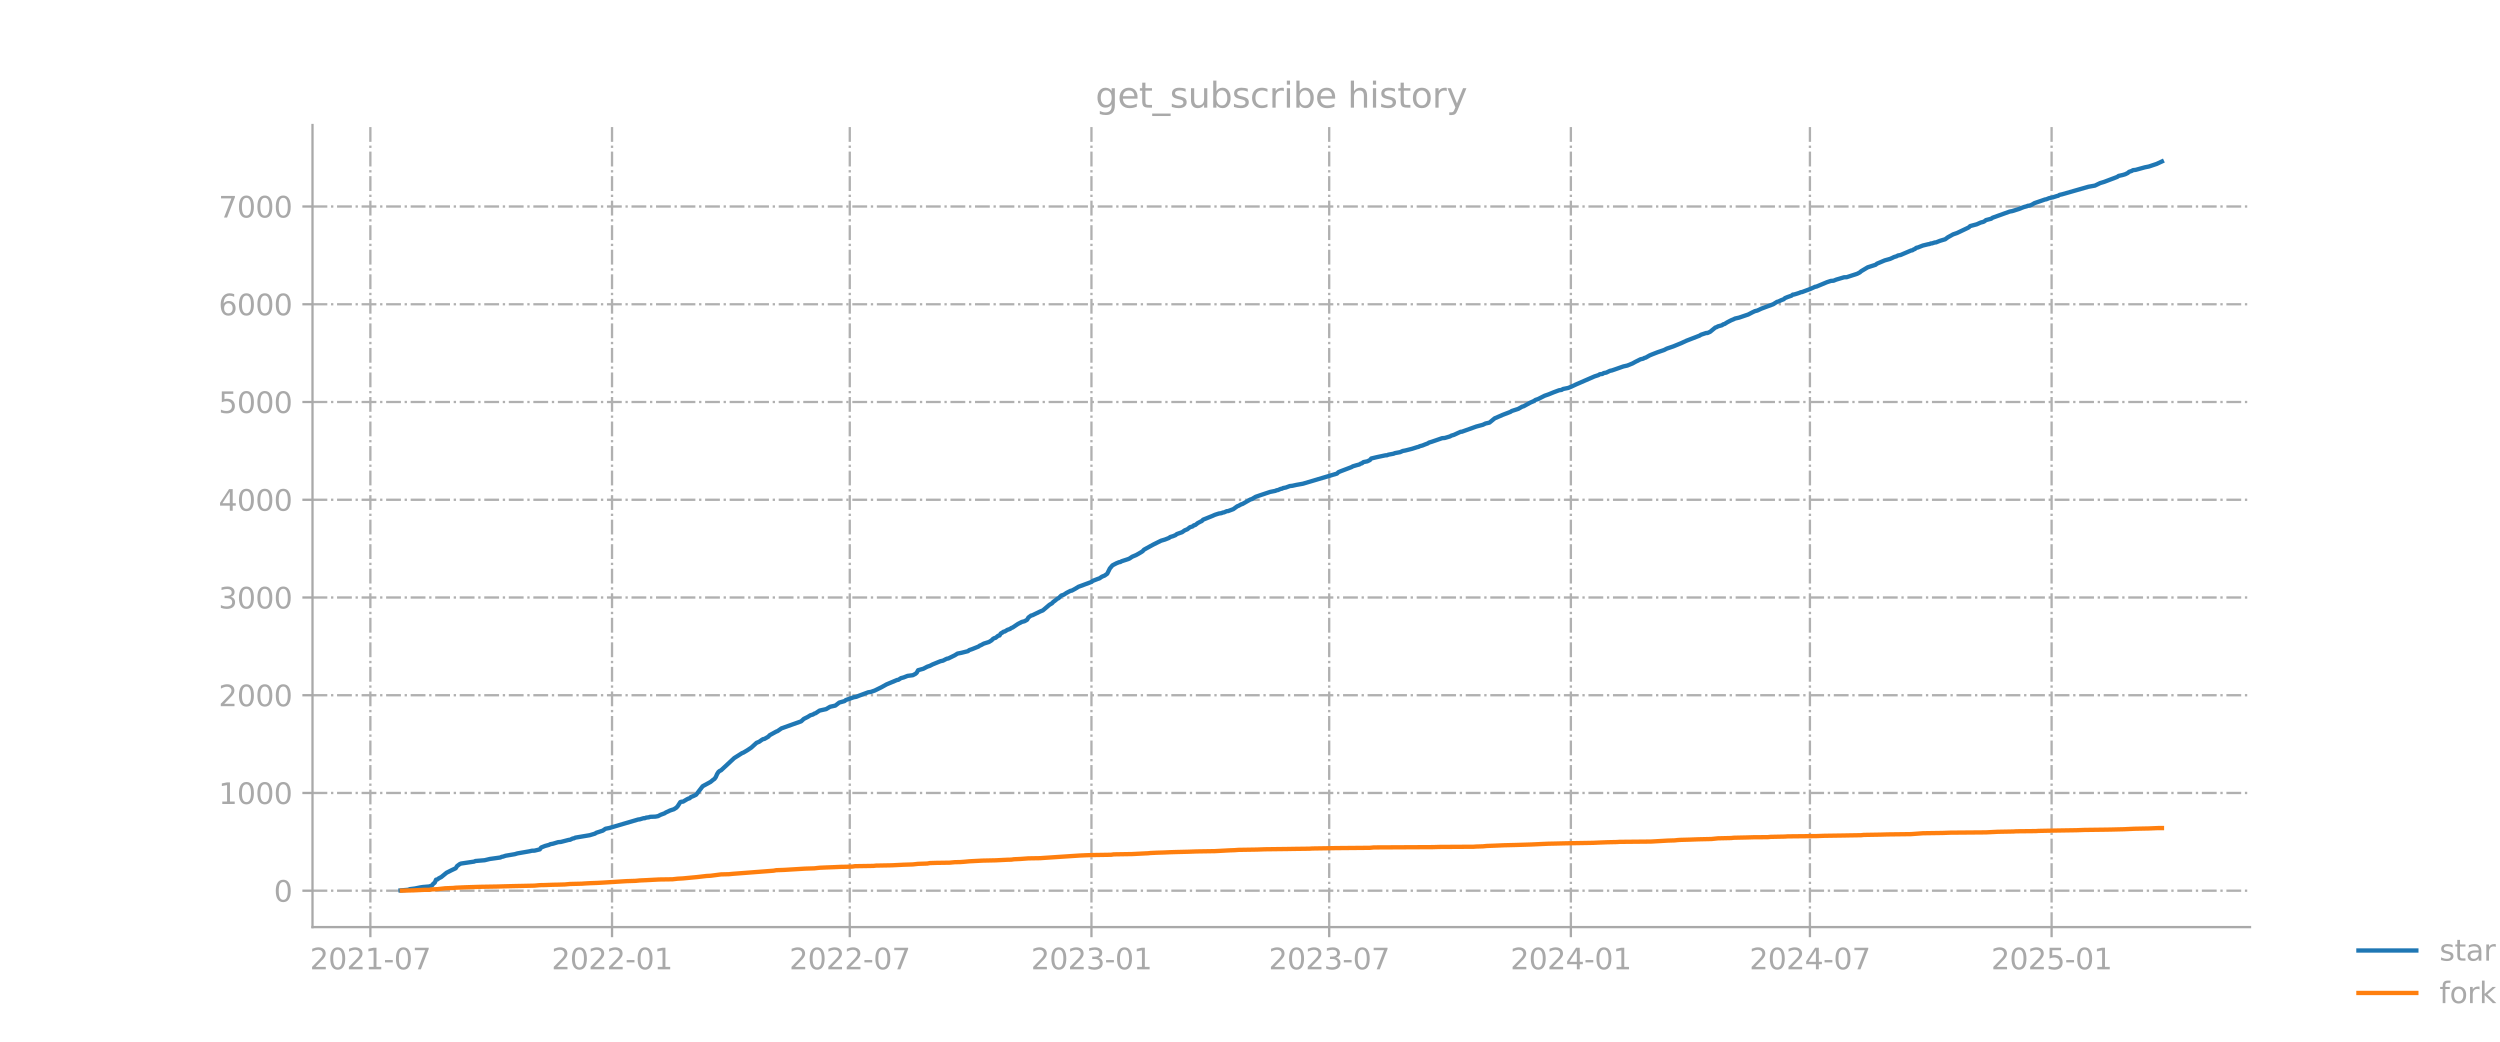 <?xml version="1.0" encoding="utf-8" standalone="no"?>
<!DOCTYPE svg PUBLIC "-//W3C//DTD SVG 1.1//EN"
  "http://www.w3.org/Graphics/SVG/1.1/DTD/svg11.dtd">
<svg xmlns:xlink="http://www.w3.org/1999/xlink" width="864pt" height="360pt" viewBox="0 0 864 360" xmlns="http://www.w3.org/2000/svg" version="1.1">
 <defs>
  <style type="text/css">*{stroke-linejoin: round; stroke-linecap: butt}</style>
 </defs>
 <g id="figure_1">
  <g id="patch_1">
   <path d="M 0 360 
L 864 360 
L 864 0 
L 0 0 
L 0 360 
z
" style="fill: none; opacity: 0"/>
  </g>
  <g id="axes_1">
   <g id="patch_2">
    <path d="M 108 320.4 
L 777.6 320.4 
L 777.6 43.2 
L 108 43.2 
L 108 320.4 
z
" style="fill: none; opacity: 0"/>
   </g>
   <g id="matplotlib.axis_1">
    <g id="xtick_1">
     <g id="line2d_1">
      <path d="M 127.996 320.4 
L 127.996 43.2 
" clip-path="url(#p5ab5403d87)" style="fill: none; stroke-dasharray: 5.12,1.28,0.8,1.28; stroke-dashoffset: 0; stroke: #b0b0b0; stroke-width: 0.8"/>
     </g>
     <g id="line2d_2">
      <defs>
       <path id="mf172e41e2c" d="M 0 0 
L 0 3.5 
" style="stroke: #a9a9a9; stroke-width: 0.8"/>
      </defs>
      <g>
       <use xlink:href="#mf172e41e2c" x="127.996" y="320.4" style="fill: #a9a9a9; stroke: #a9a9a9; stroke-width: 0.8"/>
      </g>
     </g>
     <g id="text_1">
      <!-- 2021-07 -->
      <g style="fill: #a9a9a9" transform="translate(107.104 334.998) scale(0.1 -0.1)">
       <defs>
        <path id="DejaVuSans-32" d="M 1228 531 
L 3431 531 
L 3431 0 
L 469 0 
L 469 531 
Q 828 903 1448 1529 
Q 2069 2156 2228 2338 
Q 2531 2678 2651 2914 
Q 2772 3150 2772 3378 
Q 2772 3750 2511 3984 
Q 2250 4219 1831 4219 
Q 1534 4219 1204 4116 
Q 875 4013 500 3803 
L 500 4441 
Q 881 4594 1212 4672 
Q 1544 4750 1819 4750 
Q 2544 4750 2975 4387 
Q 3406 4025 3406 3419 
Q 3406 3131 3298 2873 
Q 3191 2616 2906 2266 
Q 2828 2175 2409 1742 
Q 1991 1309 1228 531 
z
" transform="scale(0.016)"/>
        <path id="DejaVuSans-30" d="M 2034 4250 
Q 1547 4250 1301 3770 
Q 1056 3291 1056 2328 
Q 1056 1369 1301 889 
Q 1547 409 2034 409 
Q 2525 409 2770 889 
Q 3016 1369 3016 2328 
Q 3016 3291 2770 3770 
Q 2525 4250 2034 4250 
z
M 2034 4750 
Q 2819 4750 3233 4129 
Q 3647 3509 3647 2328 
Q 3647 1150 3233 529 
Q 2819 -91 2034 -91 
Q 1250 -91 836 529 
Q 422 1150 422 2328 
Q 422 3509 836 4129 
Q 1250 4750 2034 4750 
z
" transform="scale(0.016)"/>
        <path id="DejaVuSans-31" d="M 794 531 
L 1825 531 
L 1825 4091 
L 703 3866 
L 703 4441 
L 1819 4666 
L 2450 4666 
L 2450 531 
L 3481 531 
L 3481 0 
L 794 0 
L 794 531 
z
" transform="scale(0.016)"/>
        <path id="DejaVuSans-2d" d="M 313 2009 
L 1997 2009 
L 1997 1497 
L 313 1497 
L 313 2009 
z
" transform="scale(0.016)"/>
        <path id="DejaVuSans-37" d="M 525 4666 
L 3525 4666 
L 3525 4397 
L 1831 0 
L 1172 0 
L 2766 4134 
L 525 4134 
L 525 4666 
z
" transform="scale(0.016)"/>
       </defs>
       <use xlink:href="#DejaVuSans-32"/>
       <use xlink:href="#DejaVuSans-30" transform="translate(63.623 0)"/>
       <use xlink:href="#DejaVuSans-32" transform="translate(127.246 0)"/>
       <use xlink:href="#DejaVuSans-31" transform="translate(190.869 0)"/>
       <use xlink:href="#DejaVuSans-2d" transform="translate(254.492 0)"/>
       <use xlink:href="#DejaVuSans-30" transform="translate(290.576 0)"/>
       <use xlink:href="#DejaVuSans-37" transform="translate(354.199 0)"/>
      </g>
     </g>
    </g>
    <g id="xtick_2">
     <g id="line2d_3">
      <path d="M 211.52 320.4 
L 211.52 43.2 
" clip-path="url(#p5ab5403d87)" style="fill: none; stroke-dasharray: 5.12,1.28,0.8,1.28; stroke-dashoffset: 0; stroke: #b0b0b0; stroke-width: 0.8"/>
     </g>
     <g id="line2d_4">
      <g>
       <use xlink:href="#mf172e41e2c" x="211.52" y="320.4" style="fill: #a9a9a9; stroke: #a9a9a9; stroke-width: 0.8"/>
      </g>
     </g>
     <g id="text_2">
      <!-- 2022-01 -->
      <g style="fill: #a9a9a9" transform="translate(190.629 334.998) scale(0.1 -0.1)">
       <use xlink:href="#DejaVuSans-32"/>
       <use xlink:href="#DejaVuSans-30" transform="translate(63.623 0)"/>
       <use xlink:href="#DejaVuSans-32" transform="translate(127.246 0)"/>
       <use xlink:href="#DejaVuSans-32" transform="translate(190.869 0)"/>
       <use xlink:href="#DejaVuSans-2d" transform="translate(254.492 0)"/>
       <use xlink:href="#DejaVuSans-30" transform="translate(290.576 0)"/>
       <use xlink:href="#DejaVuSans-31" transform="translate(354.199 0)"/>
      </g>
     </g>
    </g>
    <g id="xtick_3">
     <g id="line2d_5">
      <path d="M 293.682 320.4 
L 293.682 43.2 
" clip-path="url(#p5ab5403d87)" style="fill: none; stroke-dasharray: 5.12,1.28,0.8,1.28; stroke-dashoffset: 0; stroke: #b0b0b0; stroke-width: 0.8"/>
     </g>
     <g id="line2d_6">
      <g>
       <use xlink:href="#mf172e41e2c" x="293.682" y="320.4" style="fill: #a9a9a9; stroke: #a9a9a9; stroke-width: 0.8"/>
      </g>
     </g>
     <g id="text_3">
      <!-- 2022-07 -->
      <g style="fill: #a9a9a9" transform="translate(272.791 334.998) scale(0.1 -0.1)">
       <use xlink:href="#DejaVuSans-32"/>
       <use xlink:href="#DejaVuSans-30" transform="translate(63.623 0)"/>
       <use xlink:href="#DejaVuSans-32" transform="translate(127.246 0)"/>
       <use xlink:href="#DejaVuSans-32" transform="translate(190.869 0)"/>
       <use xlink:href="#DejaVuSans-2d" transform="translate(254.492 0)"/>
       <use xlink:href="#DejaVuSans-30" transform="translate(290.576 0)"/>
       <use xlink:href="#DejaVuSans-37" transform="translate(354.199 0)"/>
      </g>
     </g>
    </g>
    <g id="xtick_4">
     <g id="line2d_7">
      <path d="M 377.206 320.4 
L 377.206 43.2 
" clip-path="url(#p5ab5403d87)" style="fill: none; stroke-dasharray: 5.12,1.28,0.8,1.28; stroke-dashoffset: 0; stroke: #b0b0b0; stroke-width: 0.8"/>
     </g>
     <g id="line2d_8">
      <g>
       <use xlink:href="#mf172e41e2c" x="377.206" y="320.4" style="fill: #a9a9a9; stroke: #a9a9a9; stroke-width: 0.8"/>
      </g>
     </g>
     <g id="text_4">
      <!-- 2023-01 -->
      <g style="fill: #a9a9a9" transform="translate(356.315 334.998) scale(0.1 -0.1)">
       <defs>
        <path id="DejaVuSans-33" d="M 2597 2516 
Q 3050 2419 3304 2112 
Q 3559 1806 3559 1356 
Q 3559 666 3084 287 
Q 2609 -91 1734 -91 
Q 1441 -91 1130 -33 
Q 819 25 488 141 
L 488 750 
Q 750 597 1062 519 
Q 1375 441 1716 441 
Q 2309 441 2620 675 
Q 2931 909 2931 1356 
Q 2931 1769 2642 2001 
Q 2353 2234 1838 2234 
L 1294 2234 
L 1294 2753 
L 1863 2753 
Q 2328 2753 2575 2939 
Q 2822 3125 2822 3475 
Q 2822 3834 2567 4026 
Q 2313 4219 1838 4219 
Q 1578 4219 1281 4162 
Q 984 4106 628 3988 
L 628 4550 
Q 988 4650 1302 4700 
Q 1616 4750 1894 4750 
Q 2613 4750 3031 4423 
Q 3450 4097 3450 3541 
Q 3450 3153 3228 2886 
Q 3006 2619 2597 2516 
z
" transform="scale(0.016)"/>
       </defs>
       <use xlink:href="#DejaVuSans-32"/>
       <use xlink:href="#DejaVuSans-30" transform="translate(63.623 0)"/>
       <use xlink:href="#DejaVuSans-32" transform="translate(127.246 0)"/>
       <use xlink:href="#DejaVuSans-33" transform="translate(190.869 0)"/>
       <use xlink:href="#DejaVuSans-2d" transform="translate(254.492 0)"/>
       <use xlink:href="#DejaVuSans-30" transform="translate(290.576 0)"/>
       <use xlink:href="#DejaVuSans-31" transform="translate(354.199 0)"/>
      </g>
     </g>
    </g>
    <g id="xtick_5">
     <g id="line2d_9">
      <path d="M 459.369 320.4 
L 459.369 43.2 
" clip-path="url(#p5ab5403d87)" style="fill: none; stroke-dasharray: 5.12,1.28,0.8,1.28; stroke-dashoffset: 0; stroke: #b0b0b0; stroke-width: 0.8"/>
     </g>
     <g id="line2d_10">
      <g>
       <use xlink:href="#mf172e41e2c" x="459.369" y="320.4" style="fill: #a9a9a9; stroke: #a9a9a9; stroke-width: 0.8"/>
      </g>
     </g>
     <g id="text_5">
      <!-- 2023-07 -->
      <g style="fill: #a9a9a9" transform="translate(438.477 334.998) scale(0.1 -0.1)">
       <use xlink:href="#DejaVuSans-32"/>
       <use xlink:href="#DejaVuSans-30" transform="translate(63.623 0)"/>
       <use xlink:href="#DejaVuSans-32" transform="translate(127.246 0)"/>
       <use xlink:href="#DejaVuSans-33" transform="translate(190.869 0)"/>
       <use xlink:href="#DejaVuSans-2d" transform="translate(254.492 0)"/>
       <use xlink:href="#DejaVuSans-30" transform="translate(290.576 0)"/>
       <use xlink:href="#DejaVuSans-37" transform="translate(354.199 0)"/>
      </g>
     </g>
    </g>
    <g id="xtick_6">
     <g id="line2d_11">
      <path d="M 542.893 320.4 
L 542.893 43.2 
" clip-path="url(#p5ab5403d87)" style="fill: none; stroke-dasharray: 5.12,1.28,0.8,1.28; stroke-dashoffset: 0; stroke: #b0b0b0; stroke-width: 0.8"/>
     </g>
     <g id="line2d_12">
      <g>
       <use xlink:href="#mf172e41e2c" x="542.893" y="320.4" style="fill: #a9a9a9; stroke: #a9a9a9; stroke-width: 0.8"/>
      </g>
     </g>
     <g id="text_6">
      <!-- 2024-01 -->
      <g style="fill: #a9a9a9" transform="translate(522.001 334.998) scale(0.1 -0.1)">
       <defs>
        <path id="DejaVuSans-34" d="M 2419 4116 
L 825 1625 
L 2419 1625 
L 2419 4116 
z
M 2253 4666 
L 3047 4666 
L 3047 1625 
L 3713 1625 
L 3713 1100 
L 3047 1100 
L 3047 0 
L 2419 0 
L 2419 1100 
L 313 1100 
L 313 1709 
L 2253 4666 
z
" transform="scale(0.016)"/>
       </defs>
       <use xlink:href="#DejaVuSans-32"/>
       <use xlink:href="#DejaVuSans-30" transform="translate(63.623 0)"/>
       <use xlink:href="#DejaVuSans-32" transform="translate(127.246 0)"/>
       <use xlink:href="#DejaVuSans-34" transform="translate(190.869 0)"/>
       <use xlink:href="#DejaVuSans-2d" transform="translate(254.492 0)"/>
       <use xlink:href="#DejaVuSans-30" transform="translate(290.576 0)"/>
       <use xlink:href="#DejaVuSans-31" transform="translate(354.199 0)"/>
      </g>
     </g>
    </g>
    <g id="xtick_7">
     <g id="line2d_13">
      <path d="M 625.509 320.4 
L 625.509 43.2 
" clip-path="url(#p5ab5403d87)" style="fill: none; stroke-dasharray: 5.12,1.28,0.8,1.28; stroke-dashoffset: 0; stroke: #b0b0b0; stroke-width: 0.8"/>
     </g>
     <g id="line2d_14">
      <g>
       <use xlink:href="#mf172e41e2c" x="625.509" y="320.4" style="fill: #a9a9a9; stroke: #a9a9a9; stroke-width: 0.8"/>
      </g>
     </g>
     <g id="text_7">
      <!-- 2024-07 -->
      <g style="fill: #a9a9a9" transform="translate(604.618 334.998) scale(0.1 -0.1)">
       <use xlink:href="#DejaVuSans-32"/>
       <use xlink:href="#DejaVuSans-30" transform="translate(63.623 0)"/>
       <use xlink:href="#DejaVuSans-32" transform="translate(127.246 0)"/>
       <use xlink:href="#DejaVuSans-34" transform="translate(190.869 0)"/>
       <use xlink:href="#DejaVuSans-2d" transform="translate(254.492 0)"/>
       <use xlink:href="#DejaVuSans-30" transform="translate(290.576 0)"/>
       <use xlink:href="#DejaVuSans-37" transform="translate(354.199 0)"/>
      </g>
     </g>
    </g>
    <g id="xtick_8">
     <g id="line2d_15">
      <path d="M 709.033 320.4 
L 709.033 43.2 
" clip-path="url(#p5ab5403d87)" style="fill: none; stroke-dasharray: 5.12,1.28,0.8,1.28; stroke-dashoffset: 0; stroke: #b0b0b0; stroke-width: 0.8"/>
     </g>
     <g id="line2d_16">
      <g>
       <use xlink:href="#mf172e41e2c" x="709.033" y="320.4" style="fill: #a9a9a9; stroke: #a9a9a9; stroke-width: 0.8"/>
      </g>
     </g>
     <g id="text_8">
      <!-- 2025-01 -->
      <g style="fill: #a9a9a9" transform="translate(688.142 334.998) scale(0.1 -0.1)">
       <defs>
        <path id="DejaVuSans-35" d="M 691 4666 
L 3169 4666 
L 3169 4134 
L 1269 4134 
L 1269 2991 
Q 1406 3038 1543 3061 
Q 1681 3084 1819 3084 
Q 2600 3084 3056 2656 
Q 3513 2228 3513 1497 
Q 3513 744 3044 326 
Q 2575 -91 1722 -91 
Q 1428 -91 1123 -41 
Q 819 9 494 109 
L 494 744 
Q 775 591 1075 516 
Q 1375 441 1709 441 
Q 2250 441 2565 725 
Q 2881 1009 2881 1497 
Q 2881 1984 2565 2268 
Q 2250 2553 1709 2553 
Q 1456 2553 1204 2497 
Q 953 2441 691 2322 
L 691 4666 
z
" transform="scale(0.016)"/>
       </defs>
       <use xlink:href="#DejaVuSans-32"/>
       <use xlink:href="#DejaVuSans-30" transform="translate(63.623 0)"/>
       <use xlink:href="#DejaVuSans-32" transform="translate(127.246 0)"/>
       <use xlink:href="#DejaVuSans-35" transform="translate(190.869 0)"/>
       <use xlink:href="#DejaVuSans-2d" transform="translate(254.492 0)"/>
       <use xlink:href="#DejaVuSans-30" transform="translate(290.576 0)"/>
       <use xlink:href="#DejaVuSans-31" transform="translate(354.199 0)"/>
      </g>
     </g>
    </g>
   </g>
   <g id="matplotlib.axis_2">
    <g id="ytick_1">
     <g id="line2d_17">
      <path d="M 108 307.834 
L 777.6 307.834 
" clip-path="url(#p5ab5403d87)" style="fill: none; stroke-dasharray: 5.12,1.28,0.8,1.28; stroke-dashoffset: 0; stroke: #b0b0b0; stroke-width: 0.8"/>
     </g>
     <g id="line2d_18">
      <defs>
       <path id="m97070e27f5" d="M 0 0 
L -3.5 0 
" style="stroke: #a9a9a9; stroke-width: 0.8"/>
      </defs>
      <g>
       <use xlink:href="#m97070e27f5" x="108" y="307.834" style="fill: #a9a9a9; stroke: #a9a9a9; stroke-width: 0.8"/>
      </g>
     </g>
     <g id="text_9">
      <!-- 0 -->
      <g style="fill: #a9a9a9" transform="translate(94.638 311.633) scale(0.1 -0.1)">
       <use xlink:href="#DejaVuSans-30"/>
      </g>
     </g>
    </g>
    <g id="ytick_2">
     <g id="line2d_19">
      <path d="M 108 274.054 
L 777.6 274.054 
" clip-path="url(#p5ab5403d87)" style="fill: none; stroke-dasharray: 5.12,1.28,0.8,1.28; stroke-dashoffset: 0; stroke: #b0b0b0; stroke-width: 0.8"/>
     </g>
     <g id="line2d_20">
      <g>
       <use xlink:href="#m97070e27f5" x="108" y="274.054" style="fill: #a9a9a9; stroke: #a9a9a9; stroke-width: 0.8"/>
      </g>
     </g>
     <g id="text_10">
      <!-- 1000 -->
      <g style="fill: #a9a9a9" transform="translate(75.55 277.853) scale(0.1 -0.1)">
       <use xlink:href="#DejaVuSans-31"/>
       <use xlink:href="#DejaVuSans-30" transform="translate(63.623 0)"/>
       <use xlink:href="#DejaVuSans-30" transform="translate(127.246 0)"/>
       <use xlink:href="#DejaVuSans-30" transform="translate(190.869 0)"/>
      </g>
     </g>
    </g>
    <g id="ytick_3">
     <g id="line2d_21">
      <path d="M 108 240.273 
L 777.6 240.273 
" clip-path="url(#p5ab5403d87)" style="fill: none; stroke-dasharray: 5.12,1.28,0.8,1.28; stroke-dashoffset: 0; stroke: #b0b0b0; stroke-width: 0.8"/>
     </g>
     <g id="line2d_22">
      <g>
       <use xlink:href="#m97070e27f5" x="108" y="240.273" style="fill: #a9a9a9; stroke: #a9a9a9; stroke-width: 0.8"/>
      </g>
     </g>
     <g id="text_11">
      <!-- 2000 -->
      <g style="fill: #a9a9a9" transform="translate(75.55 244.073) scale(0.1 -0.1)">
       <use xlink:href="#DejaVuSans-32"/>
       <use xlink:href="#DejaVuSans-30" transform="translate(63.623 0)"/>
       <use xlink:href="#DejaVuSans-30" transform="translate(127.246 0)"/>
       <use xlink:href="#DejaVuSans-30" transform="translate(190.869 0)"/>
      </g>
     </g>
    </g>
    <g id="ytick_4">
     <g id="line2d_23">
      <path d="M 108 206.493 
L 777.6 206.493 
" clip-path="url(#p5ab5403d87)" style="fill: none; stroke-dasharray: 5.12,1.28,0.8,1.28; stroke-dashoffset: 0; stroke: #b0b0b0; stroke-width: 0.8"/>
     </g>
     <g id="line2d_24">
      <g>
       <use xlink:href="#m97070e27f5" x="108" y="206.493" style="fill: #a9a9a9; stroke: #a9a9a9; stroke-width: 0.8"/>
      </g>
     </g>
     <g id="text_12">
      <!-- 3000 -->
      <g style="fill: #a9a9a9" transform="translate(75.55 210.293) scale(0.1 -0.1)">
       <use xlink:href="#DejaVuSans-33"/>
       <use xlink:href="#DejaVuSans-30" transform="translate(63.623 0)"/>
       <use xlink:href="#DejaVuSans-30" transform="translate(127.246 0)"/>
       <use xlink:href="#DejaVuSans-30" transform="translate(190.869 0)"/>
      </g>
     </g>
    </g>
    <g id="ytick_5">
     <g id="line2d_25">
      <path d="M 108 172.713 
L 777.6 172.713 
" clip-path="url(#p5ab5403d87)" style="fill: none; stroke-dasharray: 5.12,1.28,0.8,1.28; stroke-dashoffset: 0; stroke: #b0b0b0; stroke-width: 0.8"/>
     </g>
     <g id="line2d_26">
      <g>
       <use xlink:href="#m97070e27f5" x="108" y="172.713" style="fill: #a9a9a9; stroke: #a9a9a9; stroke-width: 0.8"/>
      </g>
     </g>
     <g id="text_13">
      <!-- 4000 -->
      <g style="fill: #a9a9a9" transform="translate(75.55 176.512) scale(0.1 -0.1)">
       <use xlink:href="#DejaVuSans-34"/>
       <use xlink:href="#DejaVuSans-30" transform="translate(63.623 0)"/>
       <use xlink:href="#DejaVuSans-30" transform="translate(127.246 0)"/>
       <use xlink:href="#DejaVuSans-30" transform="translate(190.869 0)"/>
      </g>
     </g>
    </g>
    <g id="ytick_6">
     <g id="line2d_27">
      <path d="M 108 138.933 
L 777.6 138.933 
" clip-path="url(#p5ab5403d87)" style="fill: none; stroke-dasharray: 5.12,1.28,0.8,1.28; stroke-dashoffset: 0; stroke: #b0b0b0; stroke-width: 0.8"/>
     </g>
     <g id="line2d_28">
      <g>
       <use xlink:href="#m97070e27f5" x="108" y="138.933" style="fill: #a9a9a9; stroke: #a9a9a9; stroke-width: 0.8"/>
      </g>
     </g>
     <g id="text_14">
      <!-- 5000 -->
      <g style="fill: #a9a9a9" transform="translate(75.55 142.732) scale(0.1 -0.1)">
       <use xlink:href="#DejaVuSans-35"/>
       <use xlink:href="#DejaVuSans-30" transform="translate(63.623 0)"/>
       <use xlink:href="#DejaVuSans-30" transform="translate(127.246 0)"/>
       <use xlink:href="#DejaVuSans-30" transform="translate(190.869 0)"/>
      </g>
     </g>
    </g>
    <g id="ytick_7">
     <g id="line2d_29">
      <path d="M 108 105.153 
L 777.6 105.153 
" clip-path="url(#p5ab5403d87)" style="fill: none; stroke-dasharray: 5.12,1.28,0.8,1.28; stroke-dashoffset: 0; stroke: #b0b0b0; stroke-width: 0.8"/>
     </g>
     <g id="line2d_30">
      <g>
       <use xlink:href="#m97070e27f5" x="108" y="105.153" style="fill: #a9a9a9; stroke: #a9a9a9; stroke-width: 0.8"/>
      </g>
     </g>
     <g id="text_15">
      <!-- 6000 -->
      <g style="fill: #a9a9a9" transform="translate(75.55 108.952) scale(0.1 -0.1)">
       <defs>
        <path id="DejaVuSans-36" d="M 2113 2584 
Q 1688 2584 1439 2293 
Q 1191 2003 1191 1497 
Q 1191 994 1439 701 
Q 1688 409 2113 409 
Q 2538 409 2786 701 
Q 3034 994 3034 1497 
Q 3034 2003 2786 2293 
Q 2538 2584 2113 2584 
z
M 3366 4563 
L 3366 3988 
Q 3128 4100 2886 4159 
Q 2644 4219 2406 4219 
Q 1781 4219 1451 3797 
Q 1122 3375 1075 2522 
Q 1259 2794 1537 2939 
Q 1816 3084 2150 3084 
Q 2853 3084 3261 2657 
Q 3669 2231 3669 1497 
Q 3669 778 3244 343 
Q 2819 -91 2113 -91 
Q 1303 -91 875 529 
Q 447 1150 447 2328 
Q 447 3434 972 4092 
Q 1497 4750 2381 4750 
Q 2619 4750 2861 4703 
Q 3103 4656 3366 4563 
z
" transform="scale(0.016)"/>
       </defs>
       <use xlink:href="#DejaVuSans-36"/>
       <use xlink:href="#DejaVuSans-30" transform="translate(63.623 0)"/>
       <use xlink:href="#DejaVuSans-30" transform="translate(127.246 0)"/>
       <use xlink:href="#DejaVuSans-30" transform="translate(190.869 0)"/>
      </g>
     </g>
    </g>
    <g id="ytick_8">
     <g id="line2d_31">
      <path d="M 108 71.373 
L 777.6 71.373 
" clip-path="url(#p5ab5403d87)" style="fill: none; stroke-dasharray: 5.12,1.28,0.8,1.28; stroke-dashoffset: 0; stroke: #b0b0b0; stroke-width: 0.8"/>
     </g>
     <g id="line2d_32">
      <g>
       <use xlink:href="#m97070e27f5" x="108" y="71.373" style="fill: #a9a9a9; stroke: #a9a9a9; stroke-width: 0.8"/>
      </g>
     </g>
     <g id="text_16">
      <!-- 7000 -->
      <g style="fill: #a9a9a9" transform="translate(75.55 75.172) scale(0.1 -0.1)">
       <use xlink:href="#DejaVuSans-37"/>
       <use xlink:href="#DejaVuSans-30" transform="translate(63.623 0)"/>
       <use xlink:href="#DejaVuSans-30" transform="translate(127.246 0)"/>
       <use xlink:href="#DejaVuSans-30" transform="translate(190.869 0)"/>
      </g>
     </g>
    </g>
   </g>
   <g id="line2d_33">
    <path d="M 138.436 307.732 
L 141.16 307.496 
L 141.614 307.293 
L 143.43 307.057 
L 145.245 306.685 
L 146.153 306.55 
L 148.423 306.347 
L 149.331 305.976 
L 149.785 305.368 
L 150.239 305.064 
L 150.693 304.017 
L 151.147 303.949 
L 151.6 303.577 
L 152.508 303.105 
L 154.324 301.618 
L 156.14 300.706 
L 157.502 300.064 
L 157.956 299.321 
L 158.863 298.646 
L 159.317 298.443 
L 163.857 297.767 
L 164.311 297.565 
L 167.488 297.294 
L 169.304 296.855 
L 172.935 296.349 
L 173.389 296.112 
L 173.843 296.045 
L 174.751 295.74 
L 177.929 295.2 
L 178.837 294.93 
L 182.922 294.22 
L 183.83 294.018 
L 184.738 293.984 
L 186.554 293.545 
L 187.007 292.903 
L 188.369 292.362 
L 189.731 291.991 
L 190.185 291.754 
L 191.093 291.586 
L 192.909 291.045 
L 193.816 290.977 
L 194.724 290.741 
L 196.54 290.268 
L 196.994 290.234 
L 197.902 289.795 
L 198.356 289.728 
L 198.81 289.491 
L 203.803 288.647 
L 205.619 288.106 
L 206.073 287.802 
L 208.342 287.059 
L 209.25 286.417 
L 210.612 286.147 
L 220.599 283.208 
L 221.053 283.174 
L 222.414 282.769 
L 222.868 282.769 
L 223.322 282.566 
L 224.23 282.465 
L 224.684 282.296 
L 226.5 282.228 
L 227.408 282.06 
L 228.316 281.587 
L 229.677 281.08 
L 230.131 280.776 
L 231.039 280.371 
L 231.493 280.134 
L 232.401 279.83 
L 232.855 279.695 
L 233.763 279.121 
L 234.217 278.614 
L 235.125 277.195 
L 235.579 277.06 
L 236.032 277.06 
L 237.394 276.249 
L 237.848 276.013 
L 238.302 275.912 
L 238.756 275.472 
L 239.664 275.101 
L 240.572 274.662 
L 242.841 271.723 
L 245.565 270.236 
L 246.473 269.493 
L 246.927 269.189 
L 247.381 268.547 
L 247.835 267.5 
L 248.289 266.791 
L 248.743 266.419 
L 249.197 266.217 
L 252.828 262.839 
L 253.736 261.994 
L 256.46 260.271 
L 256.913 260.102 
L 258.275 259.292 
L 259.637 258.38 
L 261.453 256.724 
L 262.361 256.353 
L 263.269 255.711 
L 263.723 255.441 
L 264.176 255.373 
L 265.538 254.596 
L 265.992 254.09 
L 268.262 252.84 
L 268.716 252.671 
L 270.078 251.725 
L 276.887 249.293 
L 277.795 248.448 
L 279.156 247.773 
L 280.064 247.198 
L 280.972 246.928 
L 281.426 246.624 
L 281.88 246.489 
L 283.242 245.577 
L 285.511 245.07 
L 286.873 244.26 
L 288.235 243.955 
L 288.689 243.854 
L 290.051 242.807 
L 291.867 242.3 
L 292.32 241.929 
L 295.044 240.983 
L 295.952 240.814 
L 296.86 240.442 
L 300.037 239.26 
L 300.945 239.125 
L 302.307 238.652 
L 304.577 237.537 
L 306.392 236.524 
L 310.024 235.004 
L 310.478 234.936 
L 311.386 234.362 
L 312.294 234.125 
L 313.655 233.585 
L 315.471 233.349 
L 316.379 232.876 
L 316.833 232.47 
L 317.287 231.626 
L 319.103 231.119 
L 320.464 230.41 
L 321.372 230.106 
L 322.28 229.633 
L 325.004 228.518 
L 325.912 228.315 
L 326.82 227.842 
L 327.273 227.64 
L 327.727 227.572 
L 329.997 226.457 
L 330.905 225.883 
L 332.267 225.613 
L 334.536 225.039 
L 334.99 224.667 
L 335.898 224.363 
L 338.168 223.451 
L 338.622 223.113 
L 339.076 222.944 
L 339.984 222.438 
L 341.799 221.863 
L 342.707 221.289 
L 343.161 220.816 
L 343.615 220.546 
L 344.069 220.445 
L 344.977 219.701 
L 345.431 219.634 
L 345.885 218.891 
L 346.339 218.688 
L 346.793 218.316 
L 347.247 218.249 
L 348.154 217.675 
L 349.062 217.371 
L 349.516 217.033 
L 349.97 216.864 
L 351.786 215.648 
L 353.148 214.938 
L 354.056 214.702 
L 354.964 214.195 
L 355.417 213.418 
L 356.325 212.743 
L 356.779 212.641 
L 359.503 211.324 
L 360.411 210.952 
L 361.773 209.804 
L 362.68 209.027 
L 363.588 208.486 
L 364.042 207.98 
L 364.496 207.676 
L 365.404 206.932 
L 365.858 206.73 
L 366.766 205.818 
L 367.674 205.514 
L 368.582 204.906 
L 369.943 204.196 
L 370.397 204.129 
L 371.759 203.386 
L 372.667 202.811 
L 377.206 201.122 
L 377.66 200.751 
L 379.476 200.041 
L 379.93 199.906 
L 380.838 199.298 
L 381.746 198.927 
L 382.654 198.285 
L 383.561 196.461 
L 384.469 195.38 
L 385.831 194.67 
L 386.739 194.299 
L 387.193 194.231 
L 387.647 193.961 
L 389.917 193.218 
L 390.37 193.015 
L 391.278 192.407 
L 392.64 191.833 
L 393.548 191.326 
L 394.456 190.786 
L 394.91 190.482 
L 395.364 189.975 
L 396.272 189.468 
L 398.541 188.218 
L 401.265 186.867 
L 402.627 186.462 
L 403.989 185.921 
L 404.442 185.583 
L 405.35 185.313 
L 406.258 184.942 
L 406.712 184.57 
L 408.528 183.928 
L 409.436 183.286 
L 410.344 182.915 
L 411.251 182.205 
L 412.159 181.935 
L 412.613 181.53 
L 413.067 181.462 
L 413.975 180.753 
L 414.883 180.28 
L 415.337 180.077 
L 415.791 179.604 
L 418.968 178.321 
L 419.876 177.915 
L 421.238 177.476 
L 422.146 177.341 
L 422.6 177.138 
L 423.054 177.071 
L 423.962 176.665 
L 424.416 176.632 
L 426.231 175.956 
L 427.593 174.976 
L 428.047 174.808 
L 428.955 174.301 
L 429.409 174.166 
L 432.133 172.612 
L 432.586 172.51 
L 433.948 171.7 
L 435.31 171.227 
L 436.218 170.923 
L 438.034 170.315 
L 438.942 170.011 
L 440.757 169.639 
L 441.211 169.436 
L 441.665 169.369 
L 442.573 168.964 
L 443.027 168.896 
L 443.481 168.66 
L 444.389 168.491 
L 445.751 167.984 
L 446.658 167.883 
L 448.02 167.579 
L 450.29 167.173 
L 462.092 163.66 
L 462.546 163.187 
L 463.454 162.816 
L 467.086 161.431 
L 467.539 161.16 
L 468.901 160.755 
L 469.809 160.518 
L 470.263 160.214 
L 470.717 160.113 
L 471.171 159.708 
L 472.533 159.438 
L 473.441 158.998 
L 473.895 158.458 
L 475.71 158.019 
L 478.888 157.343 
L 479.342 157.343 
L 479.796 157.14 
L 481.611 156.803 
L 482.065 156.6 
L 483.881 156.262 
L 484.789 155.857 
L 485.697 155.688 
L 487.967 155.114 
L 489.782 154.539 
L 490.236 154.438 
L 490.69 154.202 
L 491.598 153.965 
L 492.506 153.594 
L 493.414 153.256 
L 493.868 152.952 
L 494.776 152.682 
L 498.407 151.432 
L 499.315 151.364 
L 501.131 150.824 
L 501.585 150.553 
L 502.492 150.283 
L 504.762 149.236 
L 505.216 149.202 
L 510.209 147.412 
L 512.479 146.804 
L 513.387 146.365 
L 514.749 146.061 
L 516.564 144.574 
L 518.38 143.797 
L 519.288 143.392 
L 522.012 142.345 
L 522.466 142.041 
L 524.735 141.298 
L 526.097 140.521 
L 526.551 140.419 
L 528.821 139.169 
L 530.183 138.561 
L 530.636 138.224 
L 531.544 137.92 
L 533.814 136.771 
L 535.176 136.298 
L 536.992 135.555 
L 538.353 135.048 
L 538.807 134.879 
L 539.715 134.744 
L 540.169 134.44 
L 541.985 134.069 
L 542.893 133.697 
L 544.708 132.853 
L 551.064 130.083 
L 552.425 129.643 
L 552.879 129.339 
L 553.787 129.238 
L 554.241 128.934 
L 555.149 128.765 
L 556.057 128.326 
L 556.511 128.123 
L 556.965 128.056 
L 557.873 127.752 
L 561.05 126.637 
L 562.412 126.333 
L 564.228 125.59 
L 565.136 125.083 
L 566.951 124.171 
L 567.859 123.968 
L 568.313 123.698 
L 568.767 123.597 
L 570.129 122.82 
L 571.037 122.448 
L 572.852 121.739 
L 575.122 120.962 
L 576.03 120.489 
L 578.3 119.712 
L 581.023 118.597 
L 582.839 117.753 
L 587.378 115.996 
L 587.832 115.692 
L 589.648 115.084 
L 590.102 115.084 
L 591.01 114.679 
L 592.826 113.192 
L 593.28 113.057 
L 593.733 112.787 
L 595.095 112.416 
L 595.549 112.078 
L 596.003 111.976 
L 596.911 111.402 
L 598.273 110.693 
L 599.181 110.321 
L 599.635 110.085 
L 600.996 109.781 
L 603.266 109.004 
L 604.174 108.7 
L 605.536 107.99 
L 606.444 107.551 
L 607.352 107.315 
L 608.713 106.673 
L 612.799 105.153 
L 614.161 104.308 
L 614.615 104.207 
L 615.522 103.768 
L 616.43 103.43 
L 616.884 103.025 
L 617.792 102.653 
L 619.154 102.18 
L 619.608 101.809 
L 620.062 101.775 
L 620.97 101.505 
L 621.877 101.201 
L 622.331 100.998 
L 622.785 100.93 
L 624.147 100.424 
L 625.509 99.917 
L 627.325 99.106 
L 627.779 99.039 
L 631.41 97.518 
L 632.772 97.079 
L 633.68 97.012 
L 634.588 96.64 
L 637.311 95.829 
L 638.219 95.796 
L 641.851 94.613 
L 642.759 94.14 
L 643.212 93.735 
L 644.574 92.924 
L 645.482 92.384 
L 648.206 91.506 
L 648.66 91.134 
L 651.383 89.986 
L 653.199 89.479 
L 654.107 89.073 
L 654.561 88.837 
L 655.469 88.567 
L 655.923 88.297 
L 656.831 88.128 
L 660.462 86.574 
L 660.916 86.506 
L 661.37 86.202 
L 661.824 86.033 
L 662.278 85.628 
L 662.732 85.56 
L 664.547 84.851 
L 666.363 84.412 
L 666.817 84.344 
L 667.271 84.142 
L 667.725 84.108 
L 668.633 83.804 
L 669.087 83.77 
L 670.449 83.229 
L 672.264 82.689 
L 673.172 82.013 
L 674.988 81 
L 676.35 80.527 
L 679.981 78.804 
L 680.435 78.568 
L 680.889 78.129 
L 683.159 77.521 
L 684.521 76.913 
L 685.428 76.676 
L 685.882 76.44 
L 686.336 76.068 
L 688.152 75.595 
L 688.606 75.257 
L 694.507 73.129 
L 695.415 72.96 
L 697.685 72.251 
L 698.593 71.879 
L 699.5 71.542 
L 700.408 71.305 
L 700.862 71.102 
L 701.316 71.102 
L 702.224 70.731 
L 703.132 70.19 
L 705.402 69.413 
L 706.763 68.94 
L 707.217 68.873 
L 708.125 68.501 
L 709.487 68.197 
L 710.849 67.758 
L 711.303 67.657 
L 711.757 67.353 
L 712.665 67.15 
L 721.743 64.549 
L 724.013 64.144 
L 724.921 63.705 
L 725.829 63.265 
L 727.19 62.86 
L 731.73 61.137 
L 732.184 60.799 
L 733.546 60.495 
L 734.453 60.225 
L 735.361 59.786 
L 735.815 59.381 
L 736.723 59.077 
L 737.177 58.806 
L 738.085 58.705 
L 741.262 57.827 
L 742.624 57.557 
L 745.348 56.645 
L 747.164 55.8 
L 747.164 55.8 
" clip-path="url(#p5ab5403d87)" style="fill: none; stroke: #1f77b4; stroke-width: 1.5; stroke-linecap: square"/>
   </g>
   <g id="line2d_34">
    <path d="M 138.89 307.8 
L 142.976 307.699 
L 146.607 307.53 
L 148.423 307.53 
L 148.877 307.395 
L 151.147 307.293 
L 153.87 306.989 
L 156.594 306.888 
L 157.502 306.787 
L 160.679 306.651 
L 163.857 306.55 
L 166.126 306.483 
L 172.028 306.381 
L 174.297 306.314 
L 178.383 306.212 
L 180.198 306.179 
L 184.738 306.077 
L 186.554 305.908 
L 188.369 305.875 
L 191.093 305.773 
L 192.909 305.739 
L 195.178 305.672 
L 196.994 305.503 
L 201.079 305.402 
L 201.987 305.334 
L 203.803 305.233 
L 206.527 305.131 
L 208.342 305.03 
L 216.513 304.523 
L 219.691 304.422 
L 221.053 304.287 
L 223.322 304.186 
L 227.862 303.949 
L 232.401 303.882 
L 234.217 303.679 
L 236.032 303.577 
L 241.026 303.105 
L 244.203 302.733 
L 245.565 302.665 
L 249.197 302.192 
L 251.92 302.125 
L 253.282 301.99 
L 254.644 301.888 
L 267.354 300.909 
L 268.262 300.74 
L 270.985 300.639 
L 278.248 300.199 
L 281.426 300.098 
L 283.242 299.895 
L 285.511 299.794 
L 288.235 299.693 
L 290.505 299.591 
L 292.32 299.558 
L 294.59 299.49 
L 295.498 299.355 
L 301.853 299.254 
L 302.761 299.152 
L 308.208 299.051 
L 312.294 298.848 
L 315.471 298.747 
L 317.287 298.544 
L 320.464 298.443 
L 321.372 298.274 
L 323.642 298.206 
L 328.181 298.139 
L 329.997 297.97 
L 331.813 297.936 
L 333.175 297.835 
L 334.99 297.666 
L 339.53 297.429 
L 344.069 297.328 
L 348.154 297.125 
L 349.516 297.092 
L 350.424 296.957 
L 352.694 296.855 
L 353.602 296.788 
L 354.51 296.72 
L 355.417 296.653 
L 359.503 296.585 
L 360.865 296.484 
L 373.121 295.673 
L 375.391 295.572 
L 377.66 295.504 
L 384.015 295.403 
L 384.923 295.268 
L 391.278 295.166 
L 395.818 294.93 
L 396.726 294.896 
L 397.633 294.795 
L 399.903 294.693 
L 402.173 294.626 
L 404.442 294.524 
L 406.712 294.457 
L 410.798 294.355 
L 413.521 294.254 
L 419.876 294.153 
L 424.87 293.883 
L 426.685 293.815 
L 428.047 293.714 
L 434.402 293.612 
L 437.126 293.511 
L 445.297 293.41 
L 447.112 293.376 
L 452.56 293.308 
L 453.467 293.241 
L 459.823 293.139 
L 461.638 293.106 
L 473.441 293.004 
L 474.802 292.869 
L 495.23 292.768 
L 497.499 292.7 
L 509.302 292.633 
L 510.209 292.565 
L 512.479 292.498 
L 513.841 292.362 
L 516.564 292.261 
L 519.742 292.126 
L 523.827 292.025 
L 526.097 291.957 
L 529.275 291.856 
L 532.906 291.687 
L 535.176 291.586 
L 536.992 291.552 
L 541.077 291.45 
L 542.893 291.417 
L 548.794 291.315 
L 550.61 291.282 
L 552.879 291.18 
L 555.603 291.079 
L 558.78 291.011 
L 559.688 290.944 
L 570.583 290.842 
L 576.484 290.505 
L 578.754 290.437 
L 579.662 290.336 
L 580.569 290.268 
L 584.201 290.167 
L 586.924 290.065 
L 591.464 289.964 
L 593.733 289.728 
L 598.273 289.626 
L 599.181 289.525 
L 603.72 289.424 
L 605.99 289.356 
L 610.983 289.322 
L 611.891 289.221 
L 616.884 289.12 
L 617.792 289.052 
L 627.779 288.951 
L 630.502 288.849 
L 637.311 288.748 
L 639.127 288.714 
L 643.212 288.647 
L 644.12 288.545 
L 650.021 288.444 
L 652.291 288.376 
L 660.462 288.275 
L 661.824 288.174 
L 663.186 288.072 
L 664.547 287.971 
L 671.356 287.87 
L 674.08 287.768 
L 686.336 287.667 
L 690.422 287.464 
L 695.869 287.363 
L 696.777 287.295 
L 703.586 287.228 
L 704.494 287.16 
L 709.487 287.059 
L 711.303 287.025 
L 717.658 286.924 
L 720.381 286.823 
L 728.098 286.721 
L 729.914 286.687 
L 734 286.586 
L 737.631 286.417 
L 742.624 286.316 
L 745.802 286.181 
L 747.164 286.181 
L 747.164 286.181 
" clip-path="url(#p5ab5403d87)" style="fill: none; stroke: #ff7f0e; stroke-width: 1.5; stroke-linecap: square"/>
   </g>
   <g id="patch_3">
    <path d="M 108 320.4 
L 108 43.2 
" style="fill: none; stroke: #a9a9a9; stroke-width: 0.8; stroke-linejoin: miter; stroke-linecap: square"/>
   </g>
   <g id="patch_4">
    <path d="M 777.6 320.4 
L 777.6 43.2 
" style="fill: none"/>
   </g>
   <g id="patch_5">
    <path d="M 108 320.4 
L 777.6 320.4 
" style="fill: none; stroke: #a9a9a9; stroke-width: 0.8; stroke-linejoin: miter; stroke-linecap: square"/>
   </g>
   <g id="patch_6">
    <path d="M 108 43.2 
L 777.6 43.2 
" style="fill: none"/>
   </g>
   <g id="text_17">
    <!-- get_subscribe history -->
    <g style="fill: #a9a9a9" transform="translate(378.608 37.2) scale(0.12 -0.12)">
     <defs>
      <path id="DejaVuSans-67" d="M 2906 1791 
Q 2906 2416 2648 2759 
Q 2391 3103 1925 3103 
Q 1463 3103 1205 2759 
Q 947 2416 947 1791 
Q 947 1169 1205 825 
Q 1463 481 1925 481 
Q 2391 481 2648 825 
Q 2906 1169 2906 1791 
z
M 3481 434 
Q 3481 -459 3084 -895 
Q 2688 -1331 1869 -1331 
Q 1566 -1331 1297 -1286 
Q 1028 -1241 775 -1147 
L 775 -588 
Q 1028 -725 1275 -790 
Q 1522 -856 1778 -856 
Q 2344 -856 2625 -561 
Q 2906 -266 2906 331 
L 2906 616 
Q 2728 306 2450 153 
Q 2172 0 1784 0 
Q 1141 0 747 490 
Q 353 981 353 1791 
Q 353 2603 747 3093 
Q 1141 3584 1784 3584 
Q 2172 3584 2450 3431 
Q 2728 3278 2906 2969 
L 2906 3500 
L 3481 3500 
L 3481 434 
z
" transform="scale(0.016)"/>
      <path id="DejaVuSans-65" d="M 3597 1894 
L 3597 1613 
L 953 1613 
Q 991 1019 1311 708 
Q 1631 397 2203 397 
Q 2534 397 2845 478 
Q 3156 559 3463 722 
L 3463 178 
Q 3153 47 2828 -22 
Q 2503 -91 2169 -91 
Q 1331 -91 842 396 
Q 353 884 353 1716 
Q 353 2575 817 3079 
Q 1281 3584 2069 3584 
Q 2775 3584 3186 3129 
Q 3597 2675 3597 1894 
z
M 3022 2063 
Q 3016 2534 2758 2815 
Q 2500 3097 2075 3097 
Q 1594 3097 1305 2825 
Q 1016 2553 972 2059 
L 3022 2063 
z
" transform="scale(0.016)"/>
      <path id="DejaVuSans-74" d="M 1172 4494 
L 1172 3500 
L 2356 3500 
L 2356 3053 
L 1172 3053 
L 1172 1153 
Q 1172 725 1289 603 
Q 1406 481 1766 481 
L 2356 481 
L 2356 0 
L 1766 0 
Q 1100 0 847 248 
Q 594 497 594 1153 
L 594 3053 
L 172 3053 
L 172 3500 
L 594 3500 
L 594 4494 
L 1172 4494 
z
" transform="scale(0.016)"/>
      <path id="DejaVuSans-5f" d="M 3263 -1063 
L 3263 -1509 
L -63 -1509 
L -63 -1063 
L 3263 -1063 
z
" transform="scale(0.016)"/>
      <path id="DejaVuSans-73" d="M 2834 3397 
L 2834 2853 
Q 2591 2978 2328 3040 
Q 2066 3103 1784 3103 
Q 1356 3103 1142 2972 
Q 928 2841 928 2578 
Q 928 2378 1081 2264 
Q 1234 2150 1697 2047 
L 1894 2003 
Q 2506 1872 2764 1633 
Q 3022 1394 3022 966 
Q 3022 478 2636 193 
Q 2250 -91 1575 -91 
Q 1294 -91 989 -36 
Q 684 19 347 128 
L 347 722 
Q 666 556 975 473 
Q 1284 391 1588 391 
Q 1994 391 2212 530 
Q 2431 669 2431 922 
Q 2431 1156 2273 1281 
Q 2116 1406 1581 1522 
L 1381 1569 
Q 847 1681 609 1914 
Q 372 2147 372 2553 
Q 372 3047 722 3315 
Q 1072 3584 1716 3584 
Q 2034 3584 2315 3537 
Q 2597 3491 2834 3397 
z
" transform="scale(0.016)"/>
      <path id="DejaVuSans-75" d="M 544 1381 
L 544 3500 
L 1119 3500 
L 1119 1403 
Q 1119 906 1312 657 
Q 1506 409 1894 409 
Q 2359 409 2629 706 
Q 2900 1003 2900 1516 
L 2900 3500 
L 3475 3500 
L 3475 0 
L 2900 0 
L 2900 538 
Q 2691 219 2414 64 
Q 2138 -91 1772 -91 
Q 1169 -91 856 284 
Q 544 659 544 1381 
z
M 1991 3584 
L 1991 3584 
z
" transform="scale(0.016)"/>
      <path id="DejaVuSans-62" d="M 3116 1747 
Q 3116 2381 2855 2742 
Q 2594 3103 2138 3103 
Q 1681 3103 1420 2742 
Q 1159 2381 1159 1747 
Q 1159 1113 1420 752 
Q 1681 391 2138 391 
Q 2594 391 2855 752 
Q 3116 1113 3116 1747 
z
M 1159 2969 
Q 1341 3281 1617 3432 
Q 1894 3584 2278 3584 
Q 2916 3584 3314 3078 
Q 3713 2572 3713 1747 
Q 3713 922 3314 415 
Q 2916 -91 2278 -91 
Q 1894 -91 1617 61 
Q 1341 213 1159 525 
L 1159 0 
L 581 0 
L 581 4863 
L 1159 4863 
L 1159 2969 
z
" transform="scale(0.016)"/>
      <path id="DejaVuSans-63" d="M 3122 3366 
L 3122 2828 
Q 2878 2963 2633 3030 
Q 2388 3097 2138 3097 
Q 1578 3097 1268 2742 
Q 959 2388 959 1747 
Q 959 1106 1268 751 
Q 1578 397 2138 397 
Q 2388 397 2633 464 
Q 2878 531 3122 666 
L 3122 134 
Q 2881 22 2623 -34 
Q 2366 -91 2075 -91 
Q 1284 -91 818 406 
Q 353 903 353 1747 
Q 353 2603 823 3093 
Q 1294 3584 2113 3584 
Q 2378 3584 2631 3529 
Q 2884 3475 3122 3366 
z
" transform="scale(0.016)"/>
      <path id="DejaVuSans-72" d="M 2631 2963 
Q 2534 3019 2420 3045 
Q 2306 3072 2169 3072 
Q 1681 3072 1420 2755 
Q 1159 2438 1159 1844 
L 1159 0 
L 581 0 
L 581 3500 
L 1159 3500 
L 1159 2956 
Q 1341 3275 1631 3429 
Q 1922 3584 2338 3584 
Q 2397 3584 2469 3576 
Q 2541 3569 2628 3553 
L 2631 2963 
z
" transform="scale(0.016)"/>
      <path id="DejaVuSans-69" d="M 603 3500 
L 1178 3500 
L 1178 0 
L 603 0 
L 603 3500 
z
M 603 4863 
L 1178 4863 
L 1178 4134 
L 603 4134 
L 603 4863 
z
" transform="scale(0.016)"/>
      <path id="DejaVuSans-20" transform="scale(0.016)"/>
      <path id="DejaVuSans-68" d="M 3513 2113 
L 3513 0 
L 2938 0 
L 2938 2094 
Q 2938 2591 2744 2837 
Q 2550 3084 2163 3084 
Q 1697 3084 1428 2787 
Q 1159 2491 1159 1978 
L 1159 0 
L 581 0 
L 581 4863 
L 1159 4863 
L 1159 2956 
Q 1366 3272 1645 3428 
Q 1925 3584 2291 3584 
Q 2894 3584 3203 3211 
Q 3513 2838 3513 2113 
z
" transform="scale(0.016)"/>
      <path id="DejaVuSans-6f" d="M 1959 3097 
Q 1497 3097 1228 2736 
Q 959 2375 959 1747 
Q 959 1119 1226 758 
Q 1494 397 1959 397 
Q 2419 397 2687 759 
Q 2956 1122 2956 1747 
Q 2956 2369 2687 2733 
Q 2419 3097 1959 3097 
z
M 1959 3584 
Q 2709 3584 3137 3096 
Q 3566 2609 3566 1747 
Q 3566 888 3137 398 
Q 2709 -91 1959 -91 
Q 1206 -91 779 398 
Q 353 888 353 1747 
Q 353 2609 779 3096 
Q 1206 3584 1959 3584 
z
" transform="scale(0.016)"/>
      <path id="DejaVuSans-79" d="M 2059 -325 
Q 1816 -950 1584 -1140 
Q 1353 -1331 966 -1331 
L 506 -1331 
L 506 -850 
L 844 -850 
Q 1081 -850 1212 -737 
Q 1344 -625 1503 -206 
L 1606 56 
L 191 3500 
L 800 3500 
L 1894 763 
L 2988 3500 
L 3597 3500 
L 2059 -325 
z
" transform="scale(0.016)"/>
     </defs>
     <use xlink:href="#DejaVuSans-67"/>
     <use xlink:href="#DejaVuSans-65" transform="translate(63.477 0)"/>
     <use xlink:href="#DejaVuSans-74" transform="translate(125 0)"/>
     <use xlink:href="#DejaVuSans-5f" transform="translate(164.209 0)"/>
     <use xlink:href="#DejaVuSans-73" transform="translate(214.209 0)"/>
     <use xlink:href="#DejaVuSans-75" transform="translate(266.309 0)"/>
     <use xlink:href="#DejaVuSans-62" transform="translate(329.688 0)"/>
     <use xlink:href="#DejaVuSans-73" transform="translate(393.164 0)"/>
     <use xlink:href="#DejaVuSans-63" transform="translate(445.264 0)"/>
     <use xlink:href="#DejaVuSans-72" transform="translate(500.244 0)"/>
     <use xlink:href="#DejaVuSans-69" transform="translate(541.357 0)"/>
     <use xlink:href="#DejaVuSans-62" transform="translate(569.141 0)"/>
     <use xlink:href="#DejaVuSans-65" transform="translate(632.617 0)"/>
     <use xlink:href="#DejaVuSans-20" transform="translate(694.141 0)"/>
     <use xlink:href="#DejaVuSans-68" transform="translate(725.928 0)"/>
     <use xlink:href="#DejaVuSans-69" transform="translate(789.307 0)"/>
     <use xlink:href="#DejaVuSans-73" transform="translate(817.09 0)"/>
     <use xlink:href="#DejaVuSans-74" transform="translate(869.189 0)"/>
     <use xlink:href="#DejaVuSans-6f" transform="translate(908.398 0)"/>
     <use xlink:href="#DejaVuSans-72" transform="translate(969.58 0)"/>
     <use xlink:href="#DejaVuSans-79" transform="translate(1010.693 0)"/>
    </g>
   </g>
   <g id="legend_1">
    <g id="line2d_35">
     <path d="M 815.08 328.498 
L 825.08 328.498 
L 835.08 328.498 
" style="fill: none; stroke: #1f77b4; stroke-width: 1.5; stroke-linecap: square"/>
    </g>
    <g id="text_18">
     <!-- star -->
     <g style="fill: #a9a9a9" transform="translate(843.08 331.998) scale(0.1 -0.1)">
      <defs>
       <path id="DejaVuSans-61" d="M 2194 1759 
Q 1497 1759 1228 1600 
Q 959 1441 959 1056 
Q 959 750 1161 570 
Q 1363 391 1709 391 
Q 2188 391 2477 730 
Q 2766 1069 2766 1631 
L 2766 1759 
L 2194 1759 
z
M 3341 1997 
L 3341 0 
L 2766 0 
L 2766 531 
Q 2569 213 2275 61 
Q 1981 -91 1556 -91 
Q 1019 -91 701 211 
Q 384 513 384 1019 
Q 384 1609 779 1909 
Q 1175 2209 1959 2209 
L 2766 2209 
L 2766 2266 
Q 2766 2663 2505 2880 
Q 2244 3097 1772 3097 
Q 1472 3097 1187 3025 
Q 903 2953 641 2809 
L 641 3341 
Q 956 3463 1253 3523 
Q 1550 3584 1831 3584 
Q 2591 3584 2966 3190 
Q 3341 2797 3341 1997 
z
" transform="scale(0.016)"/>
      </defs>
      <use xlink:href="#DejaVuSans-73"/>
      <use xlink:href="#DejaVuSans-74" transform="translate(52.1 0)"/>
      <use xlink:href="#DejaVuSans-61" transform="translate(91.309 0)"/>
      <use xlink:href="#DejaVuSans-72" transform="translate(152.588 0)"/>
     </g>
    </g>
    <g id="line2d_36">
     <path d="M 815.08 343.177 
L 825.08 343.177 
L 835.08 343.177 
" style="fill: none; stroke: #ff7f0e; stroke-width: 1.5; stroke-linecap: square"/>
    </g>
    <g id="text_19">
     <!-- fork -->
     <g style="fill: #a9a9a9" transform="translate(843.08 346.677) scale(0.1 -0.1)">
      <defs>
       <path id="DejaVuSans-66" d="M 2375 4863 
L 2375 4384 
L 1825 4384 
Q 1516 4384 1395 4259 
Q 1275 4134 1275 3809 
L 1275 3500 
L 2222 3500 
L 2222 3053 
L 1275 3053 
L 1275 0 
L 697 0 
L 697 3053 
L 147 3053 
L 147 3500 
L 697 3500 
L 697 3744 
Q 697 4328 969 4595 
Q 1241 4863 1831 4863 
L 2375 4863 
z
" transform="scale(0.016)"/>
       <path id="DejaVuSans-6b" d="M 581 4863 
L 1159 4863 
L 1159 1991 
L 2875 3500 
L 3609 3500 
L 1753 1863 
L 3688 0 
L 2938 0 
L 1159 1709 
L 1159 0 
L 581 0 
L 581 4863 
z
" transform="scale(0.016)"/>
      </defs>
      <use xlink:href="#DejaVuSans-66"/>
      <use xlink:href="#DejaVuSans-6f" transform="translate(35.205 0)"/>
      <use xlink:href="#DejaVuSans-72" transform="translate(96.387 0)"/>
      <use xlink:href="#DejaVuSans-6b" transform="translate(137.5 0)"/>
     </g>
    </g>
   </g>
  </g>
 </g>
 <defs>
  <clipPath id="p5ab5403d87">
   <rect x="108" y="43.2" width="669.6" height="277.2"/>
  </clipPath>
 </defs>
</svg>

